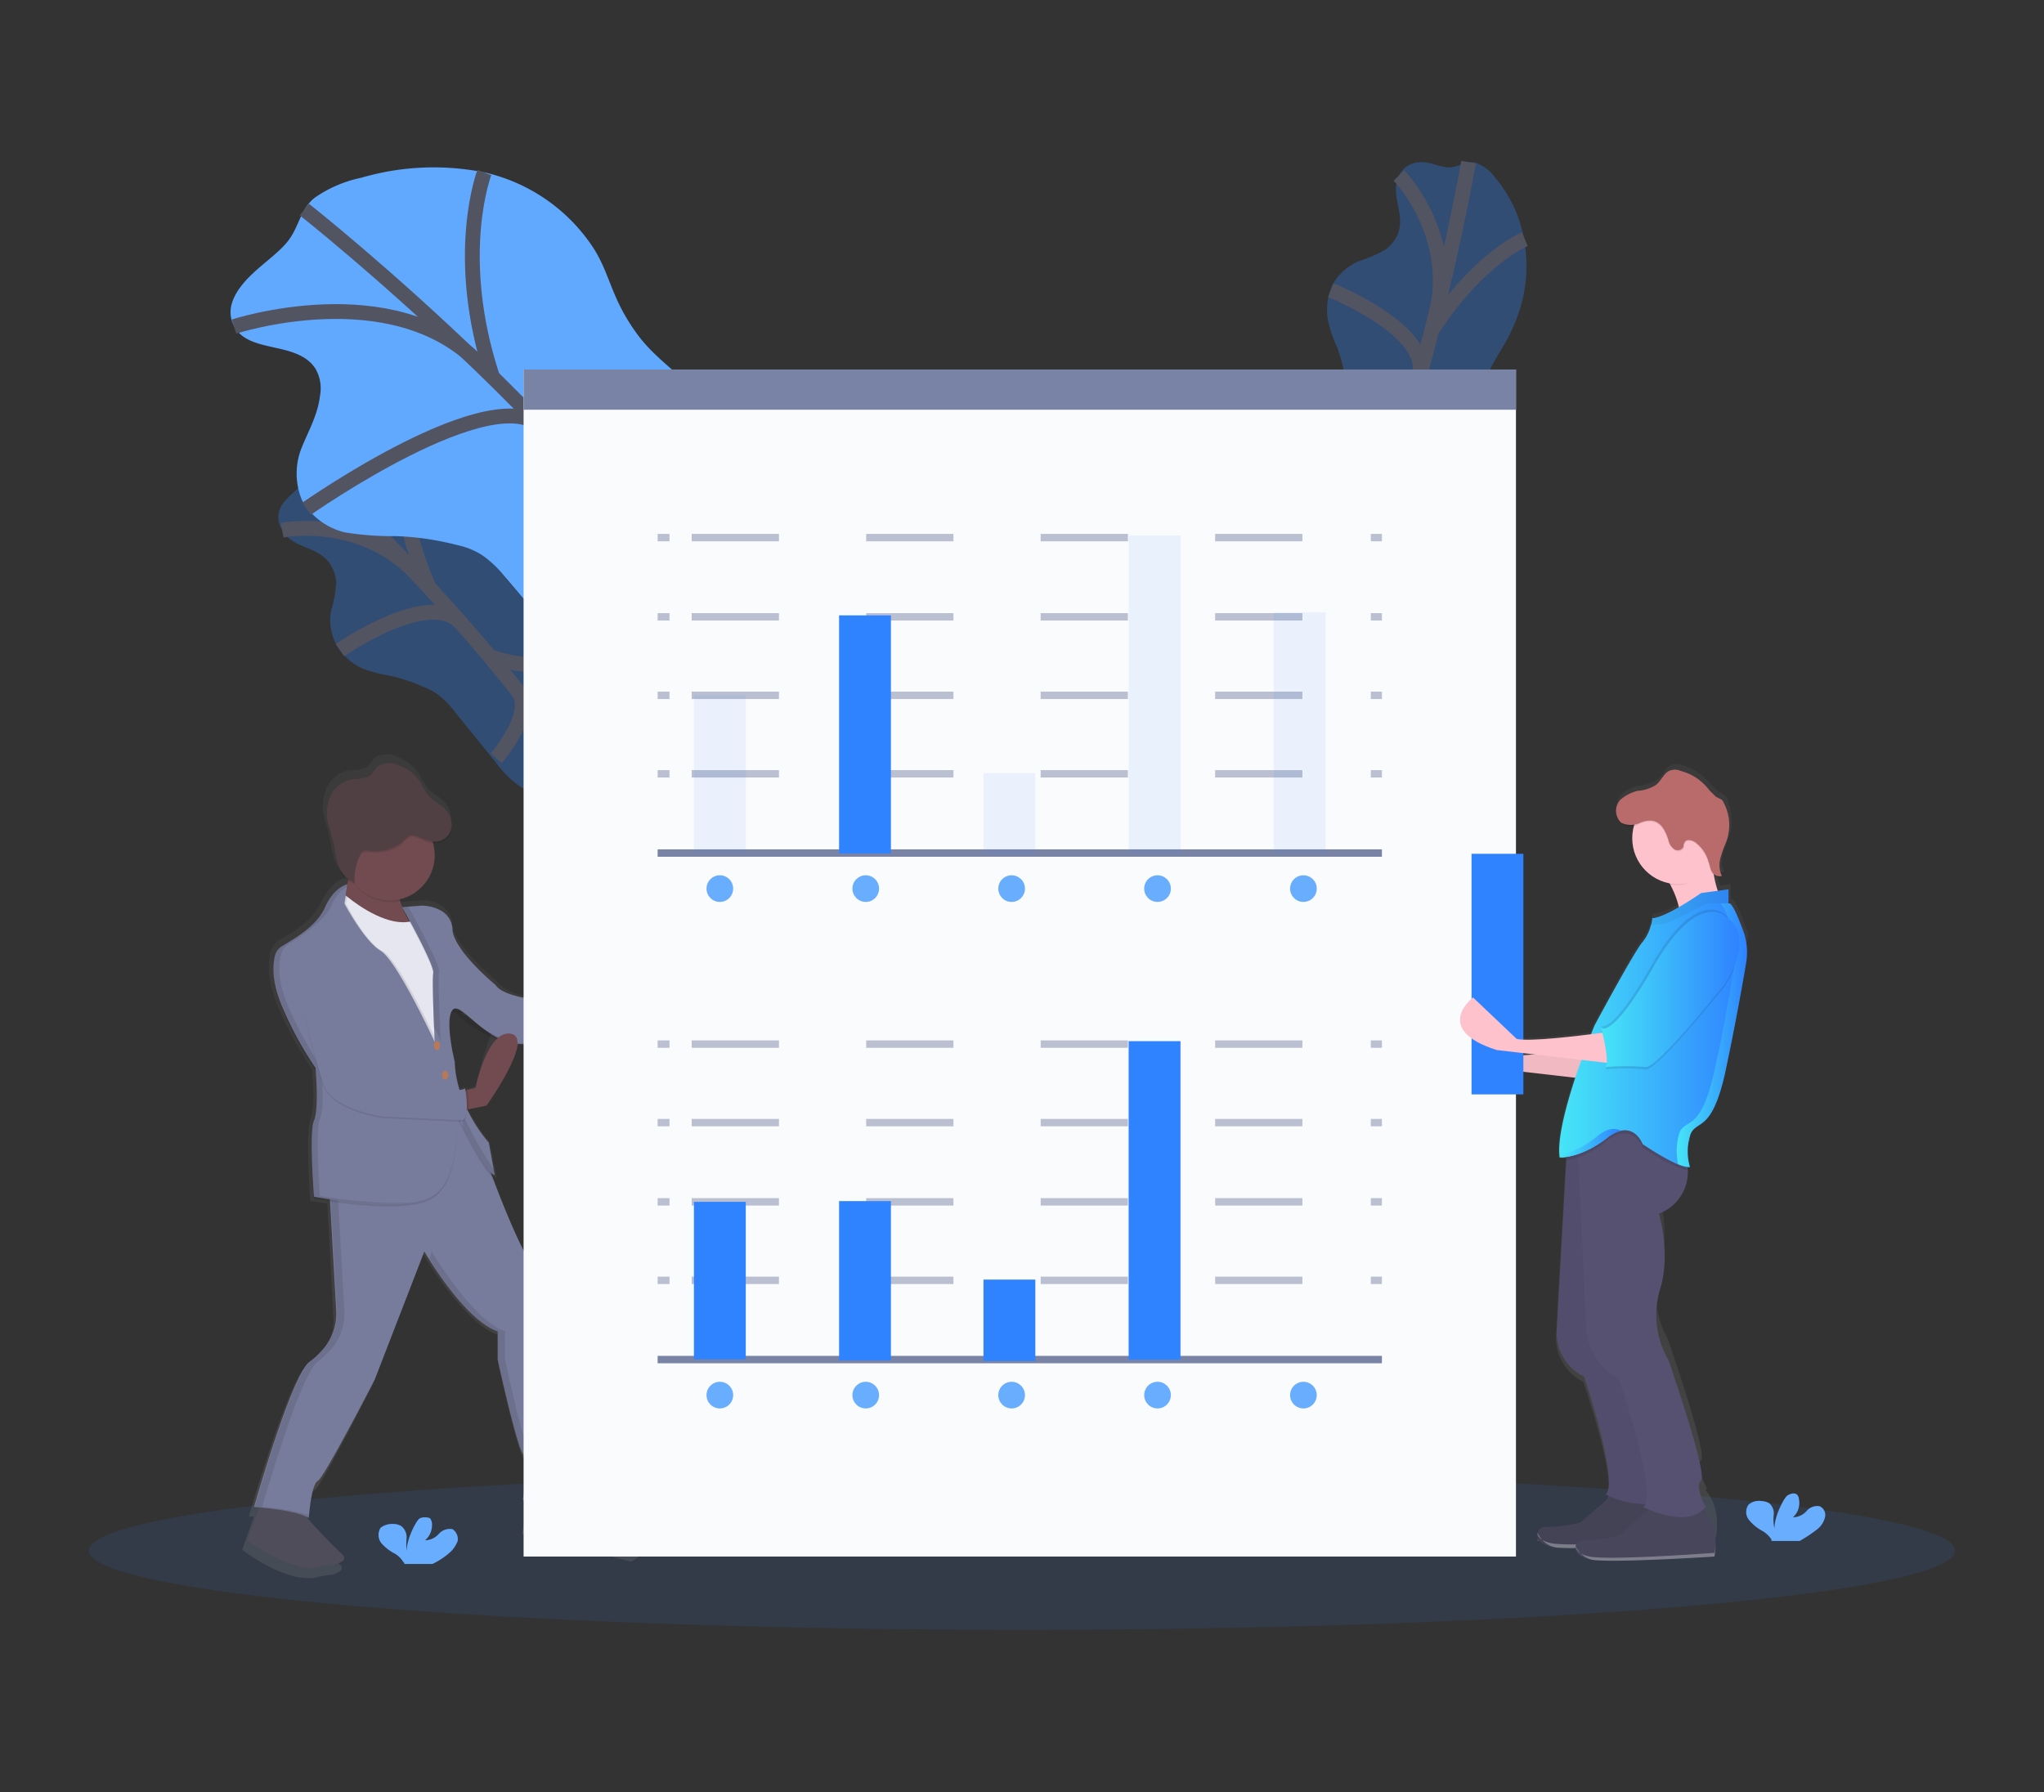 <svg id="Layer_1" data-name="Layer 1" xmlns="http://www.w3.org/2000/svg" xmlns:xlink="http://www.w3.org/1999/xlink" viewBox="0 0 276 242"><rect x="0" y="0" width="276" height="242" fill="#333333" stroke="none"/><defs><style>.cls-1,.cls-30,.cls-31,.cls-4{fill:#2f83ff;}.cls-1{opacity:0.32;}.cls-2,.cls-26,.cls-28{fill:none;stroke-miterlimit:10;}.cls-2{stroke:#535461;stroke-width:2px;}.cls-3{fill:#61a9ff;}.cls-11,.cls-19,.cls-4{opacity:0.1;}.cls-11,.cls-4,.cls-7,.cls-9{isolation:isolate;}.cls-5{fill:url(#linear-gradient);}.cls-6{fill:#fdc2cc;}.cls-7{opacity:0.05;}.cls-8{fill:#47465a;}.cls-9{fill:#fff;opacity:0.3;}.cls-10{fill:#565171;}.cls-12{fill:url(#linear-gradient-2);}.cls-13{fill:#b96b6b;}.cls-14{fill:url(#linear-gradient-3);}.cls-15{fill:url(#linear-gradient-4);}.cls-16{fill:url(#linear-gradient-5);}.cls-17{fill:#4f4d59;}.cls-18{fill:#787c9c;}.cls-20{fill:#714b4f;}.cls-21{fill:#e6e6f0;}.cls-22{fill:#ba7855;}.cls-23{fill:#503f43;}.cls-24{fill:#fafbfc;}.cls-25{fill:#7983a6;}.cls-26,.cls-28{stroke:#7983a6;}.cls-27{opacity:0.5;}.cls-28{stroke-dasharray:11.78 11.78;}.cls-29,.cls-31{opacity:0.08;}.cls-32{fill:#69adff;}.cls-33{fill:url(#linear-gradient-6);}</style><linearGradient id="linear-gradient" x1="329.25" y1="8236.35" x2="329.25" y2="8345.14" gradientTransform="matrix(1, 0, 0, -1, -114.15, 8448.1)" gradientUnits="userSpaceOnUse"><stop offset="0" stop-color="gray" stop-opacity="0.25"/><stop offset="0.54" stop-color="gray" stop-opacity="0.12"/><stop offset="1" stop-color="gray" stop-opacity="0.1"/></linearGradient><linearGradient id="linear-gradient-2" x1="210.57" y1="138.84" x2="235.82" y2="138.84" gradientUnits="userSpaceOnUse"><stop offset="0" stop-color="#46e5f7"/><stop offset="0.99" stop-color="#2f83ff"/></linearGradient><linearGradient id="linear-gradient-3" x1="210.68" y1="154.38" x2="218.91" y2="154.38" xlink:href="#linear-gradient-2"/><linearGradient id="linear-gradient-4" x1="226.42" y1="139.79" x2="235.89" y2="139.79" xlink:href="#linear-gradient-2"/><linearGradient id="linear-gradient-5" x1="175.36" y1="8235.07" x2="175.36" y2="8346.34" xlink:href="#linear-gradient"/><linearGradient id="linear-gradient-6" x1="216.22" y1="133.64" x2="234.88" y2="133.64" xlink:href="#linear-gradient-2"/></defs><title>Website_final</title><path class="cls-1" d="M192,21.9a3.3,3.3,0,0,0-3,1.6c-1.5,2.7.9,5.4-.3,8.2a5.3,5.3,0,0,1-1.6,2,19.7,19.7,0,0,1-3.7,1.6,7.6,7.6,0,0,0-3.4,3,8.2,8.2,0,0,0-.7,4.9,17.1,17.1,0,0,0,1.3,3.8,34.5,34.5,0,0,1,1.2,4.6,8.9,8.9,0,0,1,.1,2.3,12.8,12.8,0,0,1-.7,2.8l-2.7,8.4c-.3,1.1-.6,2.2-.8,3.3a14.5,14.5,0,0,0,.1,3.6c.3,2.4.6,5,1.8,6.5s3.4,1.6,5-.5,2-5.3,3.5-7.5,5.9-3.3,8.4-6.6,2.2-7.8,3.7-11.7,2.9-5.2,4.1-8a19.8,19.8,0,0,0,1.5-11.8,17.6,17.6,0,0,0-3.9-8.4,5.6,5.6,0,0,0-2.6-2c-1.1-.4-2.2.5-3.4.6S193.3,21.9,192,21.9Z"/><path class="cls-2" d="M198.3,21.9s-6.5,37.3-17.2,57.6"/><path class="cls-2" d="M188.9,23.7s7.9,8.1,4.9,19.2"/><path class="cls-2" d="M179.7,39.2s13.8,5.5,11.9,11.7"/><path class="cls-2" d="M205.9,32.3s-6.2,2.5-12.5,12.2"/><path class="cls-2" d="M196.4,63.9s-4.2,1.5-6.3-7.5"/><path class="cls-2" d="M179,64.8s8,1.1,9.2-2.6"/><path class="cls-1" d="M38.2,68a3.1,3.1,0,0,0-.2,3.4c1.4,2.8,4.9,2.2,6.6,4.8a5.3,5.3,0,0,1,.8,2.4,15.9,15.9,0,0,1-.7,3.9,6.9,6.9,0,0,0,.7,4.5A7.7,7.7,0,0,0,49,90.3a20.4,20.4,0,0,0,3.9,1,25.1,25.1,0,0,1,4.6,1.6A7.2,7.2,0,0,1,59.4,94a13.1,13.1,0,0,1,2,2.1l5.5,6.8a14.8,14.8,0,0,0,2.4,2.6,15.3,15.3,0,0,0,3,1.9c2.2,1.1,4.5,2.2,6.4,2.1s3.3-2,2.4-4.6-3.3-4.5-4.4-7,.5-6.7-.9-10.6-5.3-6.2-7.8-9.6-2.7-5.2-4.3-7.7a21.5,21.5,0,0,0-9.1-7.8,16.8,16.8,0,0,0-9.1-1.3,5.5,5.5,0,0,0-3.2,1c-.9.8-.8,2.2-1.4,3.2S39,66.9,38.2,68Z"/><path class="cls-2" d="M41.7,62.8s27.6,25.8,38.8,45.9"/><path class="cls-2" d="M38.1,71.6s11-2.2,18.6,6.4"/><path class="cls-2" d="M45.9,87.8s12.2-8.5,16.4-3.6"/><path class="cls-2" d="M54.5,62.1s-1.2,6.5,3.4,17.2"/><path class="cls-2" d="M75.8,87.4s-1.1,4.3-9.8,1.2"/><path class="cls-2" d="M67,102.4s5.3-6.1,2.9-9.1"/><path class="cls-3" d="M33,38.1c-1.3,1.5-2.5,3.6-1.5,5.7,1.8,4.1,8.6,2.1,11.1,6a5.3,5.3,0,0,1,.6,3.7c-.3,2.5-1.5,4.6-2.4,6.8a9.3,9.3,0,0,0,0,7.3,9.1,9.1,0,0,0,5.8,4.3,40.1,40.1,0,0,0,6.9.5,37.8,37.8,0,0,1,8.2,1.2A10.3,10.3,0,0,1,65,74.9a14.1,14.1,0,0,1,3.1,2.9l8.3,9.7A17,17,0,0,0,80,91a15.5,15.5,0,0,0,5.1,2.2c3.8,1.2,7.8,2.4,11.4,1.6s6.7-4.3,5.8-8.3S97.5,80,96.2,76.2c-2.1-5.9,3.1-11.4,1.5-17.4s-8-8.7-11.6-13.6-3.6-7.9-5.9-11.6A23.9,23.9,0,0,0,65.5,23.3a34.8,34.8,0,0,0-16.7.7,17,17,0,0,0-6.3,2.7c-1.9,1.5-2.1,3.8-3.5,5.7S34.8,36,33,38.1Z"/><path class="cls-2" d="M41.1,28.3S85.1,63,99.9,93.1"/><path class="cls-2" d="M31.6,44.1s21.4-7,33.1,5"/><path class="cls-2" d="M41.4,68.7S66.9,50.8,73.3,57.8"/><path class="cls-2" d="M65.4,23.3s-4.3,11.2,1.1,27.6"/><path class="cls-2" d="M97.6,59S94.3,66.5,79,63.8"/><path class="cls-2" d="M76.6,86.6s11.8-11.8,8.1-16.1"/><ellipse class="cls-4" cx="138" cy="209.4" rx="126" ry="10.7"/><path class="cls-5" d="M235.8,125.4c-.5-1.5-1.3-3.5-1.9-4a.1.1,0,0,1-.1-.1h-.1v-1.9l-1.4.2a16.6,16.6,0,0,1-.6-2.1,1.1,1.1,0,0,0,1.1.2h0a2.8,2.8,0,0,1-.3-1.3,5,5,0,0,1,.2-1.2c.2-.9.7-1.8.9-2.7a3.2,3.2,0,0,0,.2-1.7,7.7,7.7,0,0,0-.6-3,1.2,1.2,0,0,0-.6-.6l-.6-.3-.9-.9a8.1,8.1,0,0,0-3.9-2.7,3,3,0,0,0-1.3-.1c-1,.3-1.3,1.5-2.1,2.1a5.7,5.7,0,0,1-2.6.8,5.1,5.1,0,0,0-2.3,1.2,2.7,2.7,0,0,0-.6,1.7,1.7,1.7,0,0,0,.7,1.6,2.2,2.2,0,0,0,1.8.2,6.3,6.3,0,0,0,4.3,7.8h.5v.3h0a16.6,16.6,0,0,1,1.2,3.1,13,13,0,0,1-3.7,1.5,3,3,0,0,1-.2,1,6.1,6.1,0,0,1-1.1,2.3c-1.2,1.3-6.6,11.5-6.6,11.5a7,7,0,0,0-.4,1.1c-3.4.4-8.8,1-10.3.7l-6-5.7s-1.9,1.5-1.8,3.3l-1-1s-5.7,4.3,3.3,7.1l13.6,1.6c-1.3,3.9-2.5,8.5-2.1,11h.9v.5l-1.3,23.5a6.6,6.6,0,0,0,3.7,6.2s5,14.5,3,16.2l.7.3-4.1,3.6a22,22,0,0,1-4.6.6,1.1,1.1,0,0,0-1.3.8h5.1a.1.1,0,0,1,.1.1h2.7c3.9.3,16.3-.6,16.3-.6h0c.1-.6.7-3.9-1.4-6.4l.2-.2s-1.7-2.9-.8-3.8-4.5-16.4-4.5-16.4a12.3,12.3,0,0,1-1.1-9.6c1.6-5-.2-10.6-.2-10.6a6,6,0,0,0,4-5.9v-.5h.4a8,8,0,0,1,.2-4.6c.9-2,2.8-.2,4.6-8.1,1.3-5.7,2.4-12.3,3-15.5A8.6,8.6,0,0,0,235.8,125.4Zm-34.1,16.8-1.3-1.3,1.5.6,5.1.6A24.2,24.2,0,0,1,201.7,142.2Z"/><path class="cls-6" d="M214.7,141.5s-10.5,1.5-12.7,1l-5.9-5.6s-5.6,4.3,3.2,7.1l16.5,1.9Z"/><path class="cls-7" d="M214.7,141.5s-10.5,1.5-12.7,1l-5.9-5.6s-5.6,4.3,3.2,7.1l16.5,1.9Z"/><path class="cls-8" d="M218.6,201.1l-5.2,4.5a20.7,20.7,0,0,1-4.5.6c-1.6-.2-2.4,2.5,1.4,2.8s16-.6,16-.6,1.2-4.7-2.3-7.3Z"/><path class="cls-7" d="M218.6,201.1l-5.2,4.5a20.7,20.7,0,0,1-4.5.6c-1.6-.2-2.4,2.5,1.4,2.8s16-.6,16-.6,1.2-4.7-2.3-7.3Z"/><path class="cls-9" d="M226.5,206.4a3.9,3.9,0,0,1-.2,1.5s-12.2.9-16,.6c-1.8-.1-2.6-.8-2.7-1.4s.5,1.7,2.7,1.9c3.9.3,16-.6,16-.6A7.1,7.1,0,0,0,226.5,206.4Z"/><path class="cls-6" d="M224.6,117.9s3.2,4.5,2,7.6,6.2-3.2,6.2-3.2-2.4-4.2-1.2-8.6Z"/><path class="cls-8" d="M223.7,202.8l-5.1,4.6a22,22,0,0,1-4.6.6c-1.6-.2-2.3,2.4,1.5,2.7s16-.5,16-.5,1.1-4.7-2.4-7.4Z"/><path class="cls-10" d="M225.2,201.8a3.9,3.9,0,0,1-3,1.3,11.6,11.6,0,0,1-5.4-1.3c1.9-1.6-2.9-15.9-2.9-15.9a6.5,6.5,0,0,1-3.7-6.1l1.3-23.1.3-5.8,4.1-2.5,3.3,2.5,3,2.3a9.3,9.3,0,0,1,.4,2.3c.4,5.4-3.9,6.7-3.9,6.7s1.8,5.4.2,10.4A12.3,12.3,0,0,0,220,182s5.3,15.2,4.5,16.1S225.2,201.8,225.2,201.8Z"/><path class="cls-7" d="M225.2,201.8a3.9,3.9,0,0,1-3,1.3,11.6,11.6,0,0,1-5.4-1.3c1.9-1.6-2.9-15.9-2.9-15.9a6.5,6.5,0,0,1-3.7-6.1l1.3-23.1.3-5.8,4.1-2.5,3.3,2.5,3,2.3a9.3,9.3,0,0,1,.4,2.3c.4,5.4-3.9,6.7-3.9,6.7s1.8,5.4.2,10.4A12.3,12.3,0,0,0,220,182s5.3,15.2,4.5,16.1S225.2,201.8,225.2,201.8Z"/><path class="cls-10" d="M230.3,203.5c-2.5,3.1-8.4,0-8.4,0s.2-.2.3-.4c1.1-2.9-3.6-16.9-3.6-16.9a8.4,8.4,0,0,1-4.4-6.4l-1.1-23.5v-3.1l6.2-2.3,1.9-.8,6.3,4.9a15.4,15.4,0,0,1,.4,3,6,6,0,0,1-3.9,5.9s1.7,5.5.1,10.4a12.1,12.1,0,0,0,1.2,9.4s5.3,15.3,4.4,16.2S230.3,203.5,230.3,203.5Z"/><path class="cls-11" d="M227.8,158c-1.3-.1-3.9-1.7-5.2-2.5l-.8-.5s-1.3-3.7-4.9-.9a13,13,0,0,1-3.8,2.2l-1.6.4.3-5.8,4.1-2.5,3.3,2.5,1.9-.8,6.3,4.9A15.4,15.4,0,0,1,227.8,158Z"/><path class="cls-12" d="M235.7,129.9c-.5,3.1-1.6,9.6-2.9,15.2-1.8,7.8-3.7,6.1-4.6,8a8.2,8.2,0,0,0-.1,4.5c-1.5.2-6.3-3.1-6.3-3.1s-1.3-3.6-4.9-.8-6.3,2.6-6.3,2.6c-.7-4.8,4.7-17.8,4.7-17.8s5.3-9.9,6.5-11.3a5.7,5.7,0,0,0,1.1-2.2,3,3,0,0,0,.2-1c1.9-.1,6.6-3.4,6.6-3.4l3.7-.5V122h.1c.6.5,1.4,2.5,1.9,4A8.6,8.6,0,0,1,235.7,129.9Z"/><path class="cls-11" d="M232.8,123.9s-3.8-3.1-9.5,6.9-7.1,8.3-7.1,8.3,1.2,4.4.6,5.3a31.2,31.2,0,0,1,5.4,0c1.5.3,10.6-11.1,10.6-11.1S237.5,126.8,232.8,123.9Z"/><path class="cls-11" d="M232.6,123.3s-3.8-3.1-9.5,6.9-7,8.3-7,8.3,4.5,5,6,5.3,10.5-11.1,10.5-11.1S237.3,126.2,232.6,123.3Z"/><path class="cls-11" d="M216.7,143.5a25.7,25.7,0,0,0-.6-4l1.4-.2,1.1,4.4Z"/><path class="cls-11" d="M231.8,114l-7.1,4.1a10,10,0,0,1,.8,1.4h1.3c1.9,0,2.7-2,3.9-3.3S231.5,115.2,231.8,114Z"/><circle class="cls-6" cx="226.6" cy="113.2" r="6.2"/><path class="cls-11" d="M218.8,108.2a4,4,0,0,1,2.3-1.2,6.7,6.7,0,0,0,2.5-.8c.8-.6,1.1-1.8,2.1-2.1a2.5,2.5,0,0,1,1.2.1,8.2,8.2,0,0,1,3.9,2.6,3.8,3.8,0,0,0,.9.9l.6.3a1.2,1.2,0,0,1,.5.7,6.4,6.4,0,0,1,.5,4.5c-.2.8-.7,1.7-.9,2.5a3.6,3.6,0,0,0,.1,2.7,1.2,1.2,0,0,1-1.3-.5,5.8,5.8,0,0,1-.5-1.4,5.6,5.6,0,0,0-1.6-2.5c-.4-.4-1.3-.7-1.6-.1a6.4,6.4,0,0,0-.2.7.8.8,0,0,1-1.2.2,2.1,2.1,0,0,1-.8-1.1c-.6-2.1-1.6-3.3-3.8-2.5a2.4,2.4,0,0,1-2.6,0A2.1,2.1,0,0,1,218.8,108.2Z"/><path class="cls-13" d="M218.8,108a5.7,5.7,0,0,1,2.3-1.2,5.3,5.3,0,0,0,2.5-.8c.8-.6,1.1-1.8,2.1-2a1.7,1.7,0,0,1,1.2.1,7,7,0,0,1,3.9,2.6l.9.9.6.3c.3.1.4.4.5.6a6.4,6.4,0,0,1,.5,4.5c-.2.9-.7,1.7-.9,2.6a3.6,3.6,0,0,0,.1,2.7,1.2,1.2,0,0,1-1.3-.5c-.3-.4-.3-1-.5-1.4a4.7,4.7,0,0,0-1.6-2.5c-.4-.4-1.3-.7-1.6-.2s-.1.5-.2.7a.9.9,0,0,1-1.2.3,2,2,0,0,1-.8-1.2c-.6-2-1.6-3.3-3.8-2.4a3,3,0,0,1-2.6,0A2.2,2.2,0,0,1,218.8,108Z"/><path class="cls-7" d="M233.5,122h-3s-5.8,3-6,2.8a6,6,0,0,0-1.6.2,3,3,0,0,0,.2-1c1.9-.1,6.6-3.4,6.6-3.4l3.7-.5V122Z"/><path class="cls-9" d="M231.7,208.1a7.8,7.8,0,0,1-.2,1.6s-12.2.9-16,.6c-1.9-.1-2.6-.8-2.8-1.5s.5,1.8,2.8,1.9c3.8.3,16-.5,16-.5A14.9,14.9,0,0,0,231.7,208.1Z"/><path class="cls-14" d="M215.6,153.5a13.1,13.1,0,0,1-4.9,2.5v.3s2.8.1,6.3-2.6a5,5,0,0,1,1.9-1C218.1,152.3,217,152.3,215.6,153.5Z"/><path class="cls-15" d="M235.5,126c-.6-1.6-1.3-3.5-1.9-4h-1.3c.6.5,1.2,2.3,1.7,3.9a8.1,8.1,0,0,1,.3,3.8c-.5,3.2-1.6,9.7-2.9,15.3-1.8,7.8-3.7,6-4.6,7.9a8.1,8.1,0,0,0-.2,4.3,4.1,4.1,0,0,0,1.6.4,7.3,7.3,0,0,1,.1-4.5c.9-1.9,2.8-.2,4.6-8,1.2-5.6,2.4-12.1,2.9-15.2A8.6,8.6,0,0,0,235.5,126Z"/><path class="cls-16" d="M85.7,207.6a6.3,6.3,0,0,1-5.5-3.4,14.3,14.3,0,0,0-1.4-2,6.9,6.9,0,0,1-1-3.7c.1-2.7-2.7-17.4-2.7-17.4s.4-5.5-2.4-9-4.5-8.9-6.1-13.1H67v-.3H67l-.9-4.5a22.7,22.7,0,0,1-3-4.6h.2l2.5-.6s4-5.7,4.3-8.5h.7a97.7,97.7,0,0,1,11.2.6h0V141h0a10.1,10.1,0,0,1-.3-1.7h.2l2.3-.2s7.9-8.8,5-10.5-6,7.4-6,7.4l-.9.2H82s-12.9-.6-14.9-3.7c0,0-5.7-4.6-6-7.6a3.3,3.3,0,0,0-2-2.9,4.5,4.5,0,0,0-2.3-.4l-2.6.2v.3h0a5.6,5.6,0,0,1-.4-1.2h0v-.2a6.3,6.3,0,0,0,4.6-7.6v-.2h.8a2.5,2.5,0,0,0,1.7-2.2v-.2h0a3.5,3.5,0,0,0-1.3-2.6c-.6-.5-1.2-.8-1.7-1.3a9.2,9.2,0,0,1-1.3-2.1,6.4,6.4,0,0,0-3.2-2.4,3,3,0,0,0-2.9.3,5.8,5.8,0,0,1-1,1.2,5.1,5.1,0,0,1-2.2.4,4.2,4.2,0,0,0-3.2,2.4,6.6,6.6,0,0,0-.5,2.5,8.8,8.8,0,0,0,.2,1.7,15.4,15.4,0,0,1,.5,1.7c.4,1.2.4,2.4.8,3.6a4.4,4.4,0,0,0,1.5,2.2v.5c-.1,0-1.9.4-3.2,3.2s-4.3,4.3-5.8,5.2a3.1,3.1,0,0,0-1.1,1.6,12.3,12.3,0,0,0-.2,1.9,14.4,14.4,0,0,0,1.4,5.8,49.3,49.3,0,0,0,4.4,8s.2,1.8.2,3.6a9.9,9.9,0,0,1-.4,3.3,15.2,15.2,0,0,0-.3,3.7c0,3.1.3,7.3.3,7.3l2.3.3.8,15.1a6.7,6.7,0,0,1-1.6,5.1,9.5,9.5,0,0,1-2.1,1.9c-2.4,1.8-7.7,20.2-7.7,20.2h.7l-1.6,4.5s6.4,4.9,10.4,3.6l1.3-.2c.7,0,2.4-.6,1.5-1.4s-3.7-3.7-5.1-5.2l.4.2h.1v-.5h-.1c.2-1.2.5-4.3,1.3-4.6S50.3,187,50.3,187l6.8-17.7s5.5,9.4,10.2,11v4s2.5,11.6,3.5,12.9,0,6.4,0,6.4l.6.6-.7,4.2s5.3-.2,14.4,2.5C85.1,211,88.6,209.4,85.7,207.6ZM64.3,146.7l-1.2.3h-.2v-.2l-.8.2a13.4,13.4,0,0,1-.7-3.9,23.5,23.5,0,0,1-.7-4.9,3.7,3.7,0,0,1,.4-2h.4l.3.3h.1l.2.2h.2v.2h.3v.2h.7l.3.2h0l.2.2h.6l.3.2h0l.3.2h.3l.3.2h0l.3.2h1C65.2,141.9,64.3,146.7,64.3,146.7Z"/><path class="cls-17" d="M35.6,202l-2.2,6s5.9,4.5,9.8,3.6a4.7,4.7,0,0,1,1.7-.3c.8-.1,2.2-.6,1.3-1.4a75.1,75.1,0,0,1-6.3-6.8Z"/><path class="cls-17" d="M71.5,201.4l-1,5.8s5.2-.3,14.1,2.5c0,0,3.4-1.5.5-3.3a6.1,6.1,0,0,1-5.3-3.3c-2.1-3.5-3.3-3.1-3.3-3.1Z"/><path class="cls-18" d="M44.4,159.3l1,17.7a7.3,7.3,0,0,1-1.7,5.1,10.7,10.7,0,0,1-1.9,1.8c-2.4,1.7-7.5,19.6-7.5,19.6s5.8.4,7.4,1.5c0,0,.3-4.5,1.2-5s7.7-13.7,7.7-13.7L57.3,169s5.3,9.2,9.9,10.8v3.8s2.5,11.4,3.4,12.7,0,6.2,0,6.2,2.6,3.3,8.6-.2a7.9,7.9,0,0,1-1.8-4.8c.1-2.6-2.6-16.9-2.6-16.9s.3-5.5-2.4-8.9-7.3-16.5-7.3-16.5L62,148.5Z"/><g class="cls-19"><path d="M35.4,203.5s5.1-17.9,7.5-19.6a18,18,0,0,0,2-1.9,7.5,7.5,0,0,0,1.6-5l-1-17.7L62.3,149l-.3-.5L44.5,159.3l1,17.7a7.1,7.1,0,0,1-1.7,5,11.4,11.4,0,0,1-1.9,1.9c-2.4,1.7-7.5,19.6-7.5,19.6s5.8.4,7.4,1.5v-.4A31.5,31.5,0,0,0,35.4,203.5Z"/><path d="M71.6,202.5s1-5,0-6.2-3.4-12.7-3.4-12.7v-3.8c-4.5-1.6-9.9-10.8-9.9-10.8l-.3,1c1.5,2.5,5.6,8.5,9.2,9.8v3.9s2.5,11.3,3.4,12.6,0,6.2,0,6.2a4.9,4.9,0,0,0,4.1,1.4A4.7,4.7,0,0,1,71.6,202.5Z"/></g><path class="cls-20" d="M83.5,139.5l-2.2.2H80.1v-2.9l1.6-.3h.9s3-8.8,5.8-7.2S83.5,139.5,83.5,139.5Z"/><path class="cls-20" d="M47.7,116.1a85.8,85.8,0,0,0-1.9,9.2c-.5,3.6,10.6.7,10.6.7s-4.2-5.1-1.9-7.8Z"/><path class="cls-21" d="M59.7,139.8l.2,2.1-3.5-.2-3.6-3.1-3.5-9.9L47,125.2l-1.7-2.1.7-2.6.9.6c1.7,1.4,5.7,4.1,8.7,3.3H56l4.4,7.6Z"/><path class="cls-11" d="M46.9,119.8s-1.8.3-3,3-4.3,4.3-5.7,5.2a2.1,2.1,0,0,0-1.1,1.5c-.3,1.3-.4,3.7,1.2,7.2a46.6,46.6,0,0,0,4.3,7.9s.5,5.4-.2,7,0,10.3,0,10.3,11.9,2.3,15.9,0,3.4-11,3.4-11,3.8,8,5.1,8.2l-.8-4.4s-4.4-4.8-4.6-10.9c0,0-1.4-5.6-.3-7.1,0,0,19.2,1.6,20.4.2s-12.6-.5-14.6-3.6c0,0-5.5-4.4-5.8-7.4a3.3,3.3,0,0,0-1.7-2.7,4.3,4.3,0,0,0-2.5-.5H54.3s4.4,7.9,4.2,8.9.2,9.3.2,9.3-5.1-11-7.3-12.3-4.9-6.3-4.9-6.3l.4-2.6"/><path class="cls-11" d="M59.7,139.8l.2,2.1-3.5-.2-3.6-3.1-3.5-9.9L47,125.2l-1.7-2.1.7-2.6.9.6-.2.9s2.6,5.2,4.9,6.4S59,140.7,59,140.7s-.5-8.3-.3-9.3-1.8-4.6-3.1-6.9l.4-.2,4.4,7.6Z"/><path class="cls-11" d="M81.3,139.7H80.1v-2.9l1.6-.3A4.1,4.1,0,0,0,81.3,139.7Z"/><path class="cls-18" d="M46.9,119.4s-1.8.4-3,3.1-4.3,4.3-5.7,5.2a2.1,2.1,0,0,0-1.1,1.5c-.3,1.3-.4,3.7,1.2,7.2a47.6,47.6,0,0,0,4.3,7.8s.5,5.5-.2,7.1,0,10.3,0,10.3,11.9,2.3,15.9,0,3.4-11,3.4-11,3.8,7.9,5.1,8.1l-.8-4.4s-4.4-4.8-4.6-10.9c0,0-1.4-5.6-.3-7s4.5,4.7,9.5,4.6a93.7,93.7,0,0,1,10.9.6s-1.2-3.6,0-5S68.9,136,66.9,133c0,0-5.5-4.5-5.8-7.4a3,3,0,0,0-1.7-2.7,5.4,5.4,0,0,0-2.5-.6l-2.6.2s4.4,7.8,4.2,8.9.2,9.3.2,9.3-5.1-11-7.3-12.3-4.9-6.4-4.9-6.4l.4-2.6"/><path class="cls-11" d="M44.4,131.4s2.8,9.2,4.3,10.3,11.3,6.9,14.1,5.6c0,0,.7,3.4-.3,4.2L51.8,151s-6.9-.9-8.1-4.3-2.5-9.2-2.5-9.2Z"/><ellipse class="cls-22" cx="59" cy="141.2" rx="0.4" ry="0.6"/><ellipse class="cls-22" cx="60.1" cy="145.2" rx="0.4" ry="0.6"/><g class="cls-19"><path d="M43.2,161.5s-.7-8.8,0-10.4.2-7,.2-7a47.6,47.6,0,0,1-4.3-7.8c-1.6-3.5-1.5-5.9-1.2-7.2a2.3,2.3,0,0,1,1.1-1.6c1.4-.9,4.7-3,5.7-5.1a5.3,5.3,0,0,1,2.2-2.7v-.3s-1.8.4-3,3.1-4.2,4.2-5.7,5.1a2.3,2.3,0,0,0-1.1,1.6c-.3,1.3-.4,3.7,1.2,7.2a47.6,47.6,0,0,0,4.3,7.8s.5,5.4-.2,7,0,10.4,0,10.4,8.5,1.6,13.5.7C50.8,162.9,43.2,161.5,43.2,161.5Z"/><path d="M58.5,131.4c-.1.7,0,4.8.1,7.3a16.6,16.6,0,0,1,.9,1.9s-.4-8.3-.2-9.3-3.8-8.2-4.2-8.9h-.8S58.7,130.3,58.5,131.4Z"/><path d="M71.4,140.9c-5,.1-9.5-4.7-9.5-4.7l-.3.7c1.3,1.2,5,4.2,9,4.1a93.7,93.7,0,0,1,10.9.6v-.2A83.7,83.7,0,0,0,71.4,140.9Z"/><path d="M62.5,150.5v1.7c1.2,2.4,3.4,6.4,4.3,6.6l-.2-1A53.4,53.4,0,0,1,62.5,150.5Z"/></g><path class="cls-20" d="M65.7,149.3l-2.4.5-1.9.4,1-2.8.7-.2,1.1-.3s1.6-7.9,4.8-7.3S65.7,149.3,65.7,149.3Z"/><path class="cls-11" d="M63.3,149.8l-1.9.4,1-2.8.7-.2A11.8,11.8,0,0,1,63.3,149.8Z"/><path class="cls-18" d="M44.4,131.1s2.8,9.2,4.3,10.4S60,148.4,62.8,147c0,0,.7,3.5-.3,4.3l-10.7-.5s-6.9-.9-8.1-4.3-2.5-9.2-2.5-9.2Z"/><path class="cls-11" d="M47.8,116.4l-.5,2.1a6.2,6.2,0,0,0,6.8,3.2,3.5,3.5,0,0,1,.6-3.3Z"/><circle class="cls-20" cx="52.6" cy="115.5" r="6.1"/><path class="cls-11" d="M57.9,113.8a3.3,3.3,0,0,0,1.4,0,2.2,2.2,0,0,0,1.7-2.1,3.1,3.1,0,0,0-1.3-2.5l-1.6-1.3a6.9,6.9,0,0,1-1.3-2,6.2,6.2,0,0,0-3.1-2.4,2.8,2.8,0,0,0-2.8.4c-.4.3-.6.8-1,1.1a5.1,5.1,0,0,1-2.2.4,4.3,4.3,0,0,0-3.1,2.3,6.5,6.5,0,0,0-.3,3.9,10.9,10.9,0,0,1,.5,1.7c.4,1.1.4,2.4.8,3.5a3.8,3.8,0,0,0,2.3,2.6,6.7,6.7,0,0,1,.7-3.7,1,1,0,0,1,.5-.6h.7a6.5,6.5,0,0,0,4.1-.8c.4-.3,1.1-1.2,1.6-1.3S57.3,113.6,57.9,113.8Z"/><path class="cls-23" d="M57.9,113.5a2.3,2.3,0,0,0,1.4.1,2.3,2.3,0,0,0,1.7-2.1,3.3,3.3,0,0,0-1.3-2.6,16.7,16.7,0,0,1-1.6-1.2,8.6,8.6,0,0,1-1.3-2,5.7,5.7,0,0,0-3.1-2.4,2.8,2.8,0,0,0-2.8.3c-.4.4-.6.9-1,1.2a5.1,5.1,0,0,1-2.2.4,4.1,4.1,0,0,0-3.1,2.3,6.5,6.5,0,0,0-.3,3.9,10.9,10.9,0,0,1,.5,1.7c.4,1.1.4,2.3.8,3.5a4,4,0,0,0,2.3,2.6,7.2,7.2,0,0,1,.7-3.8,1.2,1.2,0,0,1,.5-.5.9.9,0,0,1,.7,0,6,6,0,0,0,4.1-.9c.4-.2,1.1-1.1,1.6-1.2S57.3,113.4,57.9,113.5Z"/><rect class="cls-24" x="70.7" y="49.9" width="134" height="160.3"/><rect class="cls-25" x="70.7" y="49.9" width="134" height="5.43"/><line class="cls-26" x1="88.8" y1="115.2" x2="186.6" y2="115.2"/><g class="cls-27"><line class="cls-26" x1="88.8" y1="104.5" x2="90.4" y2="104.5"/><line class="cls-28" x1="93.4" y1="104.5" x2="183.5" y2="104.5"/><line class="cls-26" x1="185.1" y1="104.5" x2="186.6" y2="104.5"/></g><g class="cls-27"><line class="cls-26" x1="88.8" y1="93.9" x2="90.4" y2="93.9"/><line class="cls-28" x1="93.4" y1="93.9" x2="183.5" y2="93.9"/><line class="cls-26" x1="185.1" y1="93.9" x2="186.6" y2="93.9"/></g><g class="cls-27"><line class="cls-26" x1="88.8" y1="83.3" x2="90.4" y2="83.3"/><line class="cls-28" x1="93.4" y1="83.3" x2="183.5" y2="83.3"/><line class="cls-26" x1="185.1" y1="83.3" x2="186.6" y2="83.3"/></g><g class="cls-27"><line class="cls-26" x1="88.8" y1="72.6" x2="90.4" y2="72.6"/><line class="cls-28" x1="93.4" y1="72.6" x2="183.5" y2="72.6"/><line class="cls-26" x1="185.1" y1="72.6" x2="186.6" y2="72.6"/></g><g class="cls-29"><rect class="cls-30" x="93.7" y="93.9" width="7" height="21.28"/></g><rect class="cls-30" x="113.3" y="83.1" width="7" height="32.15"/><g class="cls-29"><rect class="cls-30" x="132.8" y="104.4" width="7" height="10.98"/></g><rect class="cls-31" x="152.4" y="72.3" width="7" height="43.02"/><g class="cls-29"><rect class="cls-30" x="172" y="82.7" width="7" height="32.49"/></g><circle class="cls-32" cx="97.2" cy="120" r="1.8"/><circle class="cls-32" cx="116.9" cy="120" r="1.8"/><circle class="cls-32" cx="136.6" cy="120" r="1.8"/><circle class="cls-32" cx="156.3" cy="120" r="1.8"/><circle class="cls-32" cx="176" cy="120" r="1.8"/><line class="cls-26" x1="88.8" y1="183.6" x2="186.6" y2="183.6"/><g class="cls-27"><line class="cls-26" x1="88.8" y1="172.9" x2="90.4" y2="172.9"/><line class="cls-28" x1="93.4" y1="172.9" x2="183.5" y2="172.9"/><line class="cls-26" x1="185.1" y1="172.9" x2="186.6" y2="172.9"/></g><g class="cls-27"><line class="cls-26" x1="88.8" y1="162.3" x2="90.4" y2="162.3"/><line class="cls-28" x1="93.4" y1="162.3" x2="183.5" y2="162.3"/><line class="cls-26" x1="185.1" y1="162.3" x2="186.6" y2="162.3"/></g><g class="cls-27"><line class="cls-26" x1="88.8" y1="151.6" x2="90.4" y2="151.6"/><line class="cls-28" x1="93.4" y1="151.6" x2="183.5" y2="151.6"/><line class="cls-26" x1="185.1" y1="151.6" x2="186.6" y2="151.6"/></g><g class="cls-27"><line class="cls-26" x1="88.8" y1="141" x2="90.4" y2="141"/><line class="cls-28" x1="93.4" y1="141" x2="183.5" y2="141"/><line class="cls-26" x1="185.1" y1="141" x2="186.6" y2="141"/></g><rect class="cls-30" x="93.7" y="162.3" width="7" height="21.28"/><rect class="cls-30" x="113.3" y="162.2" width="7" height="21.51"/><rect class="cls-30" x="132.8" y="172.8" width="7" height="10.98"/><rect class="cls-30" x="152.4" y="140.6" width="7" height="43.02"/><rect class="cls-30" x="198.7" y="115.3" width="7" height="32.49"/><circle class="cls-32" cx="97.2" cy="188.4" r="1.8"/><circle class="cls-32" cx="116.9" cy="188.4" r="1.8"/><circle class="cls-32" cx="136.6" cy="188.4" r="1.8"/><circle class="cls-32" cx="156.3" cy="188.4" r="1.8"/><circle class="cls-32" cx="176" cy="188.4" r="1.8"/><path class="cls-32" d="M60.8,209.6a4,4,0,0,0,1-1.5,1.6,1.6,0,0,0-.7-1.6,2,2,0,0,0-1.9.7,2.5,2.5,0,0,1-1.8.8,2.7,2.7,0,0,0,.9-2.5c-.1-.2-.1-.4-.3-.5s-1-.2-1.4.1-1.7,2.7-1.7,4.4a10.8,10.8,0,0,1,0-1.8,1.9,1.9,0,0,0-.7-1.6,2,2,0,0,0-1.1-.3,2.6,2.6,0,0,0-1.7.5,1.8,1.8,0,0,0,.1,2.1,6.2,6.2,0,0,0,1.8,1.4,3.4,3.4,0,0,1,1.2,1.2c.1,0,.1.1.1.2h3.8A10,10,0,0,0,60.8,209.6Z"/><path class="cls-32" d="M245.4,206.5a2.9,2.9,0,0,0,1-1.5,1.3,1.3,0,0,0-.7-1.6,1.9,1.9,0,0,0-1.8.7,2.5,2.5,0,0,1-1.8.8,2.6,2.6,0,0,0,.8-2.5.8.8,0,0,0-.2-.5c-.3-.4-1-.2-1.4.1s-1.7,2.7-1.7,4.4a5.5,5.5,0,0,1-.1-1.8,1.8,1.8,0,0,0-.6-1.6,2.3,2.3,0,0,0-1.1-.3,2.1,2.1,0,0,0-1.7.5,1.7,1.7,0,0,0,.1,2.1,5.8,5.8,0,0,0,1.7,1.4,3.7,3.7,0,0,1,1.3,1.2v.2h3.8A18.8,18.8,0,0,0,245.4,206.5Z"/><path class="cls-6" d="M218.6,143.7l-1.9-.2-14.6-1.7c-8.8-2.8-3.2-7.1-3.2-7.1l5.9,5.6c1.7.4,8.3-.4,11.3-.8l1.4-.2Z"/><path class="cls-33" d="M232.8,123.6s-3.8-3.1-9.5,6.9-7.1,8.3-7.1,8.3,1.2,4.5.6,5.3a31.2,31.2,0,0,1,5.4,0c1.5.3,10.6-11.1,10.6-11.1S237.5,126.5,232.8,123.6Z"/></svg>